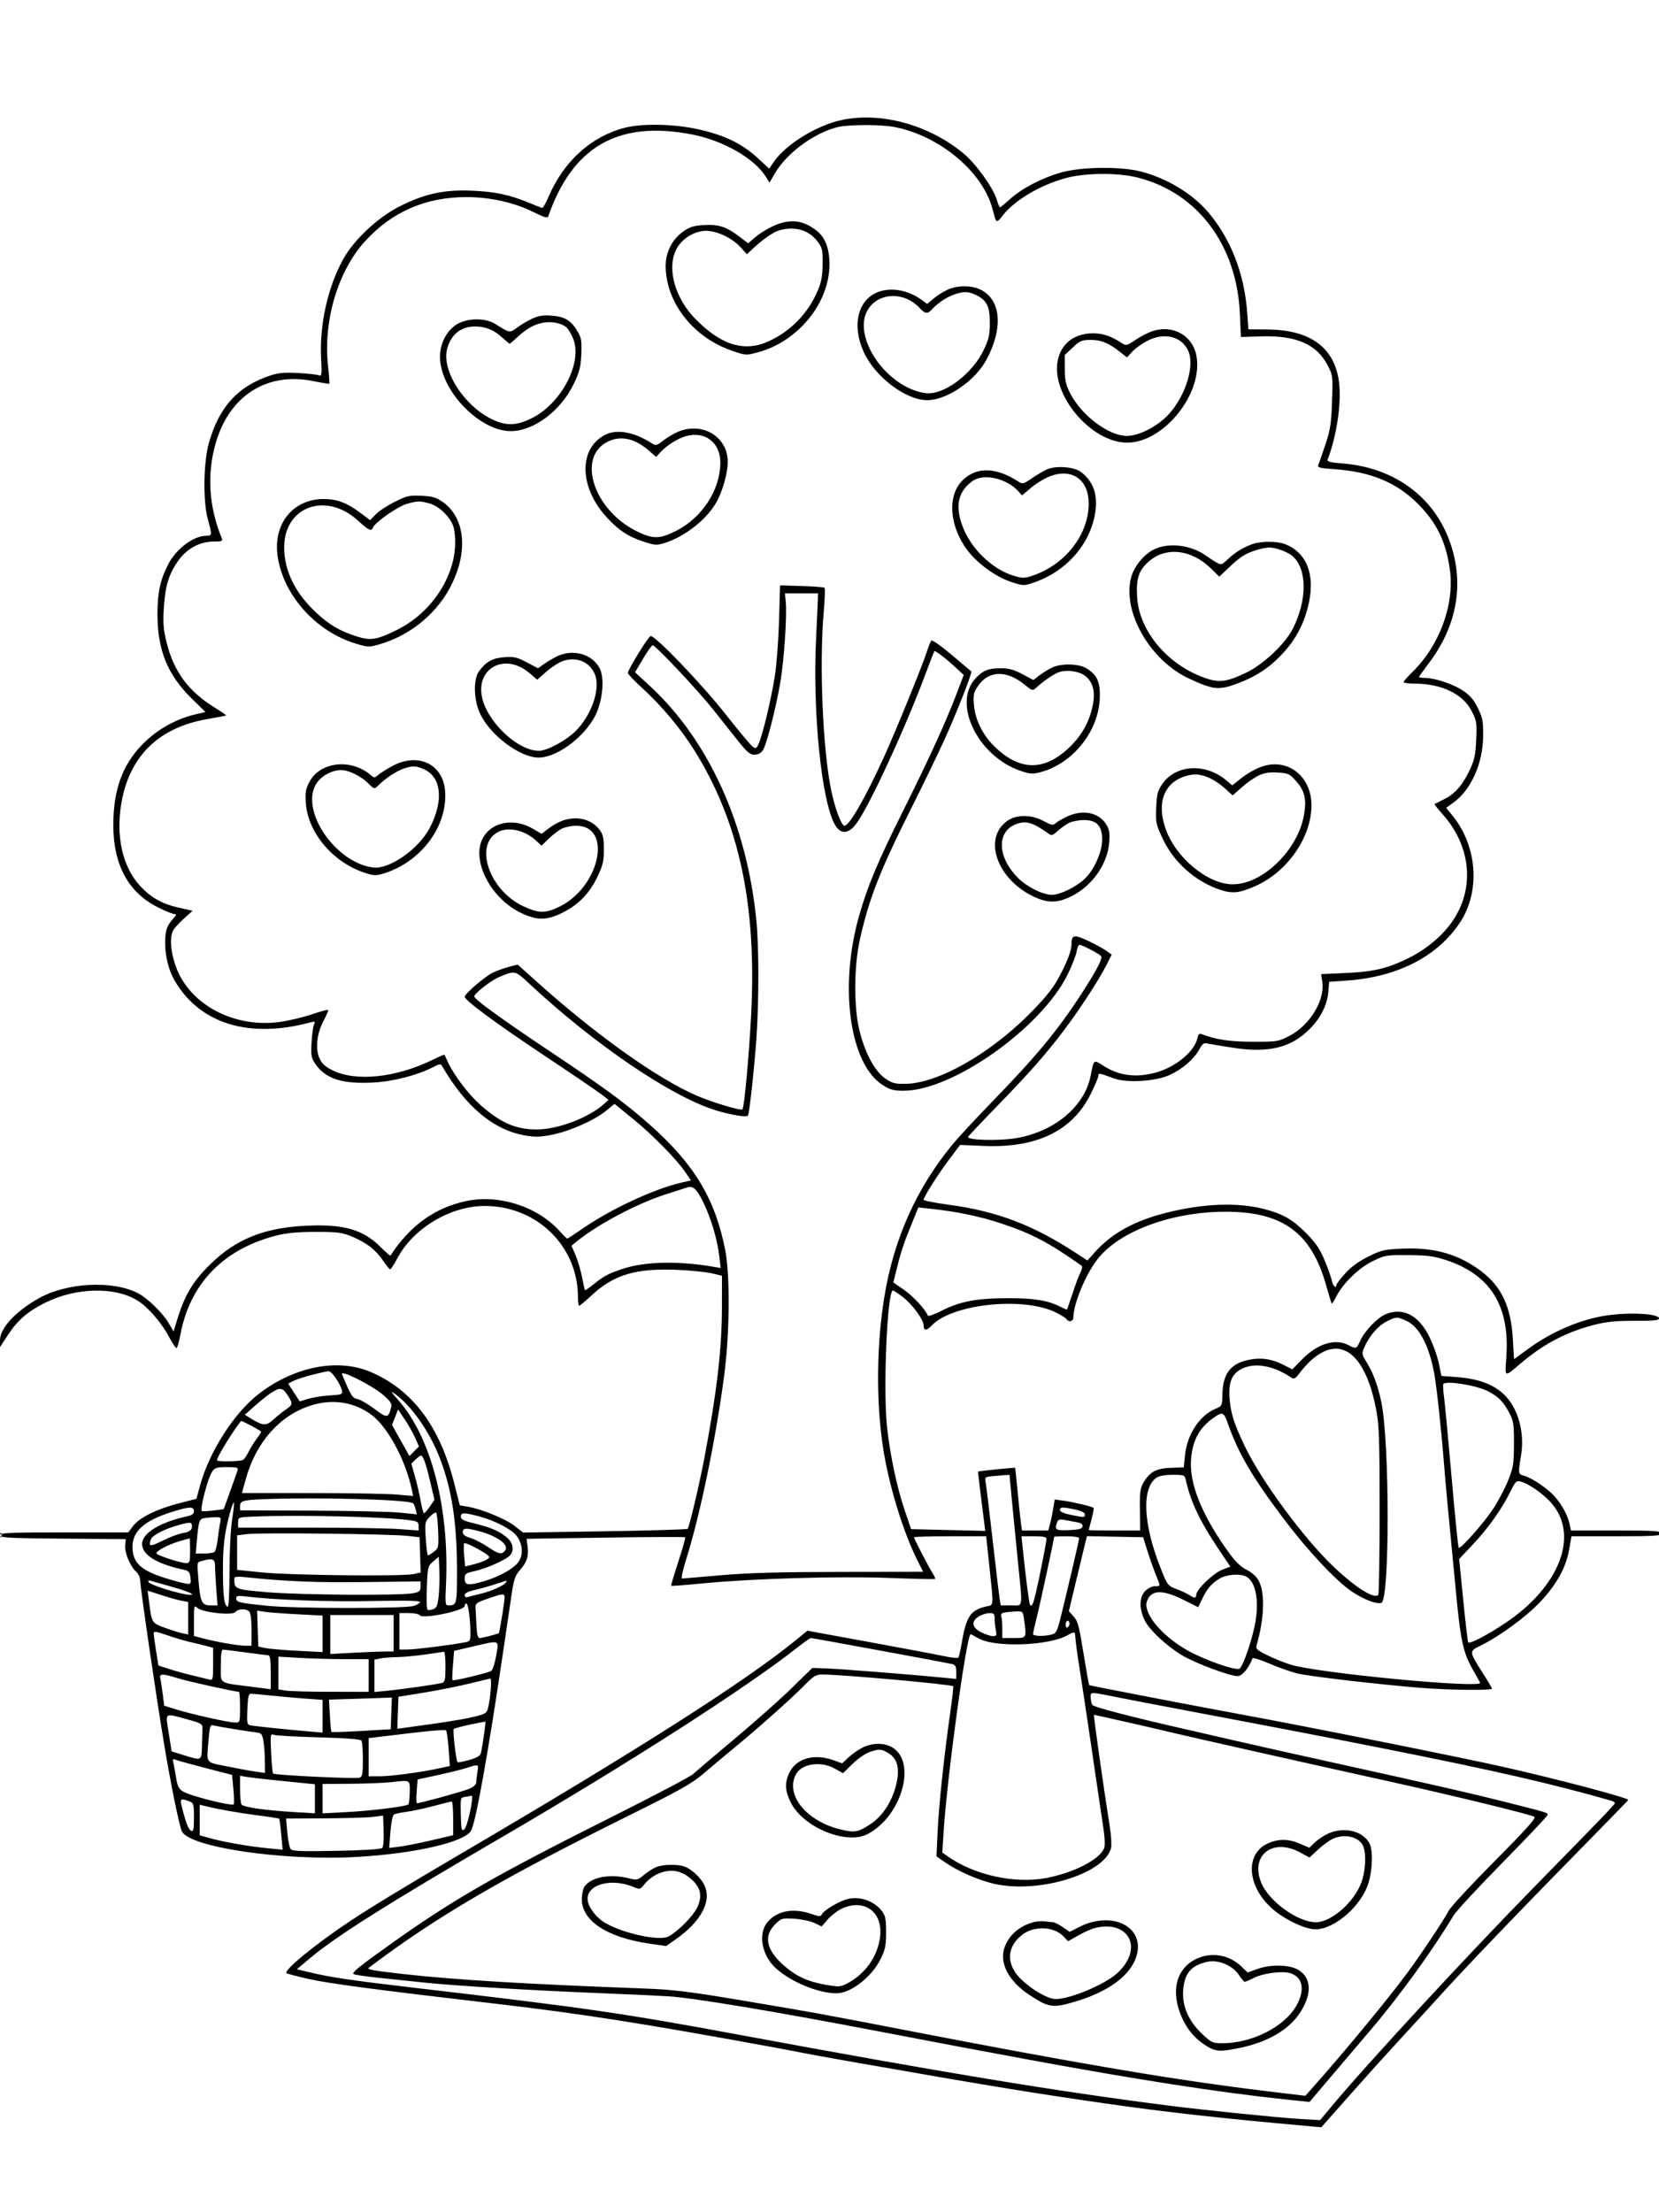 <svg xmlns="http://www.w3.org/2000/svg" width="864" height="1152" viewBox="0 0 864 1152" version="1.1">
	<path d="M 438.072 62.553 C 425.189 65.347, 409.203 75.242, 403.039 84.238 L 400.595 87.806 394.359 82.092 C 386.400 74.799, 377.413 70.443, 364.089 67.420 C 351.386 64.539, 334.757 64.150, 325.460 66.518 C 307.931 70.982, 293.595 83.947, 285.670 102.500 C 284.261 105.800, 282.746 108.403, 282.304 108.285 C 281.862 108.167, 278.772 106.946, 275.439 105.572 C 265.340 101.409, 258.053 99.857, 246 99.304 C 231.310 98.629, 220.837 100.929, 207.648 107.726 C 196.427 113.509, 184.241 124.994, 178.712 135 C 170.670 149.550, 166.319 169.191, 167.239 186.783 C 167.673 195.085, 167.550 196.036, 166.114 195.443 C 165.226 195.077, 160.403 194.544, 155.395 194.260 C 148.322 193.858, 145.087 194.137, 140.895 195.508 C 123.995 201.039, 114.180 211.754, 108.843 230.500 C 105.915 240.781, 105.642 261.032, 108.301 270.644 C 110.505 278.616, 110.467 279, 107.468 279 C 100.759 279, 91.721 285.798, 87.525 294 C 83.441 301.983, 82 308.709, 82 319.787 C 82 338.432, 87.223 351.353, 99.729 363.650 L 107.001 370.800 101.750 372.009 C 91.898 374.278, 82.033 379.775, 74.742 387.058 C 63.869 397.920, 59.053 410.930, 59.017 429.540 C 58.978 450.257, 66.811 464.765, 82.190 472.459 C 86.083 474.406, 89.962 476, 90.809 476 C 92.044 476, 91.944 476.445, 90.299 478.250 C 86.853 482.034, 86 484.608, 86.011 491.184 C 86.023 498.142, 87.911 505.488, 91.057 510.821 C 104.293 533.255, 129.907 541.032, 161.919 532.336 C 164.020 531.765, 164.228 531.929, 163.503 533.589 C 163.044 534.640, 162.480 538.875, 162.250 543 C 161.881 549.626, 162.107 550.905, 164.190 553.976 C 169.490 561.790, 178.201 564.590, 194.500 563.720 C 204.762 563.172, 217.128 559.991, 225.466 555.754 C 229.240 553.836, 229.483 553.825, 230.466 555.518 C 242.581 576.372, 257.135 588.490, 273.418 591.279 C 278.978 592.231, 281.466 592.153, 287.895 590.823 C 297.207 588.898, 309.674 583.327, 315.673 578.412 L 320.037 574.836 329.567 582.581 C 339.730 590.839, 352.202 603.527, 356.973 610.461 L 359.879 614.684 354.948 615.823 C 340.680 619.116, 318.525 629.395, 303.670 639.614 C 299.364 642.576, 295.650 645, 295.418 645 C 295.185 645, 293.413 643.250, 291.481 641.110 C 279.918 628.312, 260.005 621.863, 243 625.408 C 226.560 628.836, 213.577 638.152, 203.331 653.873 C 203.197 654.078, 200.986 652.144, 198.418 649.576 C 189.128 640.286, 179.275 637.408, 159.729 638.273 C 137.713 639.248, 122.881 645.206, 109.374 658.500 C 100.559 667.177, 96.279 674.269, 92.526 686.420 L 90.389 693.340 87.779 688.886 C 84.742 683.703, 76.805 675.985, 71.907 673.451 C 58.676 666.606, 34.792 667.847, 20.091 676.144 C 8.031 682.950, 0 691.641, -0 697.885 L -0 701.483 4.062 695.266 C 9.143 687.490, 14.500 682.859, 23.652 678.331 C 39.785 670.349, 60.039 669.950, 71.811 677.381 C 77.143 680.747, 84.010 688.665, 87.858 695.885 C 89.651 699.248, 91.463 702, 91.886 702 C 92.308 702, 93.213 698.963, 93.896 695.250 C 98.816 668.509, 116.311 650.403, 144 643.397 C 149.469 642.014, 155.020 641.502, 164.500 641.506 C 176.181 641.511, 178.115 641.770, 183.563 644.064 C 191.053 647.217, 195.741 650.884, 199.562 656.578 C 201.178 658.986, 202.811 660.966, 203.191 660.978 C 203.572 660.990, 205.310 658.323, 207.054 655.051 C 215.328 639.527, 234.681 628, 252.471 628 C 279.521 628, 300.903 648.825, 300.985 675.250 C 300.993 677.862, 301.277 680, 301.616 680 C 301.955 680, 304.975 677.461, 308.327 674.358 C 319.835 663.704, 331.353 660.332, 353 661.283 C 359.875 661.584, 367.863 662.396, 370.750 663.087 L 376 664.343 375.980 680.422 C 375.953 702.492, 373.432 724.278, 366.887 759 C 364.358 772.415, 358.960 795.310, 358.134 796.124 C 357.785 796.467, 338.356 797.045, 314.957 797.408 L 272.415 798.067 267.862 794.520 C 263.188 790.879, 250.625 785.751, 243.479 784.567 L 239.457 783.901 236.632 772.701 C 229.062 742.696, 214.907 723.792, 193 714.436 C 176.184 707.253, 153.881 711.466, 135.476 725.302 C 122.287 735.215, 109.138 755.518, 104.178 773.625 L 102.296 780.495 93.398 782.785 C 81.767 785.777, 72.690 790.228, 69.386 794.560 L 66.763 798 33.381 798 C 4.512 798, 0 798.201, 0 799.486 C 0 800.766, 4.558 801.009, 32.750 801.236 L 65.500 801.500 65.180 804.698 C 64.804 808.455, 67.801 815.693, 70.855 818.405 C 72.035 819.453, 73 821.478, 73.001 822.905 C 73.001 826.555, 81.295 883.250, 85.594 909 C 88.913 928.875, 93.094 949.476, 94.611 953.429 C 97.867 961.913, 147.741 969.252, 186.500 966.950 C 216.705 965.156, 242.317 959.166, 245.406 953.173 C 247.899 948.336, 254.276 912.667, 261.975 860.500 C 263.680 848.950, 265.695 835.327, 266.454 830.226 C 267.624 822.366, 268.302 820.421, 270.903 817.458 C 274.490 813.372, 275.440 810.314, 274.740 805.099 L 274.233 801.318 315.325 800.701 C 337.925 800.361, 356.611 800.278, 356.850 800.516 C 357.088 800.755, 355.475 806.473, 353.266 813.225 C 351.056 819.976, 349.367 825.637, 349.511 825.804 C 349.656 825.971, 357.137 825.397, 366.137 824.528 C 392.299 822.003, 436.516 820.715, 463 821.707 C 475.925 822.191, 486.706 822.437, 486.957 822.253 C 487.208 822.069, 486.633 820.700, 485.677 819.210 C 483.633 816.020, 476 801.280, 476 800.522 C 476 800.235, 484.461 800, 494.801 800 L 513.602 800 515.320 816.250 C 517.513 837.003, 517.613 835.710, 513.750 836.536 C 505.602 838.278, 503.230 841.706, 500.970 855 C 500.269 859.125, 499.427 862.811, 499.098 863.192 C 498.769 863.572, 495.350 863.213, 491.500 862.394 C 487.650 861.575, 470.100 858.267, 452.500 855.043 L 420.500 849.182 414 854.471 C 387.661 875.902, 332.140 911.284, 240.500 965.040 C 212.368 981.542, 193.362 993.087, 182.608 1000.207 C 164.825 1011.981, 147.660 1025.993, 149.171 1027.504 C 149.464 1027.798, 154.609 1029.150, 160.602 1030.509 C 171.179 1032.907, 195.870 1036.175, 259 1043.531 C 302.800 1048.635, 335.225 1053.726, 402.500 1066.060 C 408.550 1067.169, 415.525 1068.500, 418 1069.017 C 420.475 1069.534, 432.625 1071.734, 445 1073.907 C 514.823 1086.165, 538.437 1090.039, 576.500 1095.478 C 608.921 1100.111, 634.531 1102.951, 683.810 1107.380 L 688.120 1107.768 700.194 1094.134 C 706.834 1086.635, 713.901 1078.700, 715.896 1076.500 C 724.695 1066.801, 741.474 1048.455, 741.963 1048 C 742.258 1047.725, 744.721 1045.025, 747.436 1042 C 762.128 1025.629, 790.306 996.247, 832.750 953.040 C 841.138 944.501, 848 937.419, 848 937.301 C 848 936.191, 809.824 926.112, 782.500 920.009 C 757.767 914.484, 682.160 899.362, 645.500 892.607 C 620.554 888.011, 567.571 877.803, 567.240 877.529 C 567.098 877.411, 565.873 870.564, 564.519 862.314 C 561.727 845.299, 561.463 844.345, 558.684 841.258 L 556.667 839.016 560.421 823.258 C 562.486 814.591, 564.606 805.801, 565.133 803.724 L 566.091 799.947 580.717 800.224 L 595.343 800.500 597.532 807.500 C 598.736 811.350, 600.684 816.879, 601.860 819.787 C 604.501 826.312, 604.521 826, 601.455 826 C 600.055 826, 597.805 827.105, 596.455 828.455 C 593.319 831.590, 593.172 837.658, 596.086 843.679 C 598.510 848.685, 607.375 857.025, 615.452 861.897 C 622.607 866.214, 641.450 873.203, 644.857 872.804 C 647.146 872.536, 650.679 868.150, 652.290 863.578 C 652.469 863.070, 656.422 864.290, 661.074 866.289 C 665.727 868.287, 672.226 870.591, 675.517 871.410 C 681.753 872.961, 718.130 877.202, 740.395 878.974 C 754.812 880.121, 777 880.349, 777 879.350 C 777 878.992, 774.812 875.280, 772.137 871.100 C 765.096 860.095, 765.071 859.846, 770.746 857.113 C 780.573 852.382, 794.788 842.005, 802.125 834.205 C 810.778 825.007, 815.636 816.173, 817.262 806.678 L 818.406 800 841.703 800 C 861.745 800, 865 799.790, 865 798.500 C 865 797.209, 861.731 797, 841.579 797 L 818.159 797 817.457 793.750 C 816.466 789.155, 813.525 783.668, 809.744 779.358 C 806.090 775.192, 797.594 769.438, 793.628 768.443 C 790.630 767.690, 790.587 767.386, 792.153 757.903 C 793.632 748.946, 792.067 739.445, 787.914 732.174 C 782.649 722.954, 773.438 718.214, 758.620 717.098 L 750.669 716.500 749.354 710 C 748.631 706.425, 746.412 700.200, 744.424 696.167 C 738.848 684.857, 730.638 680.618, 721.612 684.389 C 717.340 686.174, 710.728 693.059, 708.463 698.082 C 706.469 702.505, 706.314 702.566, 702.364 700.506 C 695.271 696.807, 686.128 699.655, 677.864 708.140 L 673.065 713.067 668.282 710.677 C 662.169 707.623, 657.062 706.850, 650.814 708.035 C 641.094 709.879, 636.901 715.116, 636.652 725.726 C 636.502 732.094, 636.459 732.188, 633 733.638 C 624.739 737.102, 618.247 746.969, 617.152 757.723 L 616.500 764.124 609.753 764.365 C 602.143 764.636, 598.844 766.428, 595.500 772.105 C 593.802 774.988, 593.523 777.121, 593.653 786.250 L 593.807 797 580.403 797 C 573.031 797, 567.005 796.888, 567.012 796.750 C 567.018 796.612, 567.677 794.046, 568.475 791.047 C 569.273 788.047, 569.764 785.431, 569.567 785.233 C 568.897 784.564, 559.082 782.199, 554.166 781.523 L 549.279 780.851 548.599 785.175 C 548.225 787.554, 547.470 791.188, 546.921 793.250 L 545.923 797 539.075 797 L 532.227 797 531.647 792.750 C 531.329 790.413, 530.563 783.100, 529.946 776.500 C 529.328 769.900, 528.750 764.431, 528.662 764.346 C 528.443 764.138, 509.605 766.051, 509.404 766.302 C 509.317 766.411, 509.844 771.225, 510.574 777 C 511.305 782.775, 512.171 789.684, 512.499 792.353 L 513.096 797.205 493.798 796.748 L 474.500 796.290 471.165 786.461 C 467.100 774.482, 463.625 758.116, 461.976 743.181 C 459.835 723.794, 462.061 672, 465.035 672 C 465.408 672, 467.744 673.551, 470.227 675.447 C 475.070 679.145, 481 687.217, 481 690.112 C 481 693.007, 482.555 693.104, 485.105 690.369 C 495.758 678.941, 533.266 675.020, 550.139 683.570 C 552.735 684.886, 555.142 686.421, 555.488 686.981 C 556.532 688.669, 559 688.127, 559 686.210 C 559 678.903, 565.565 663.185, 571.913 655.293 C 583.510 640.877, 610.531 631, 638.375 631 C 667.923 631, 682.851 641.873, 690.549 669 C 692.031 674.225, 693.383 678.656, 693.553 678.847 C 693.722 679.038, 694.771 677.410, 695.883 675.229 C 699.446 668.244, 707.614 660.293, 714.845 656.767 C 721.266 653.636, 721.922 653.525, 733.500 653.603 C 743.471 653.670, 746.785 654.107, 753.098 656.187 C 776.313 663.837, 786.422 680.165, 784.477 706.872 C 783.701 717.534, 783.280 717.361, 792 709.965 C 803.941 699.838, 815.638 693.685, 830.001 689.974 C 836.654 688.255, 841.269 687.787, 851.250 687.819 C 861.035 687.850, 864 687.559, 864 686.566 C 864 684.079, 849.076 683.233, 836.716 685.020 C 823.308 686.959, 808.101 693.432, 795.849 702.416 L 788.500 707.805 787.874 697.152 C 786.896 680.497, 782.060 670.101, 771.566 662.093 C 759.988 653.259, 747.211 649.528, 730.846 650.203 C 720.923 650.612, 719.532 650.927, 712.630 654.339 C 707.575 656.837, 703.675 659.680, 700.578 663.124 C 698.060 665.925, 696 668.618, 696 669.108 C 696 671.327, 694.188 669.690, 693.646 666.982 C 693.314 665.322, 691.608 660.517, 689.855 656.306 C 687.352 650.294, 685.251 647.221, 680.083 642.012 C 673.126 634.999, 668.073 632.110, 658.361 629.594 C 644.502 626.002, 626.605 626.689, 607.356 631.551 C 590.851 635.720, 579.165 642.139, 570.401 651.852 L 566.302 656.395 560.901 652.852 C 538.131 637.913, 519.511 630.805, 494.146 627.368 C 486.916 626.389, 481 625.222, 481 624.776 C 481 623.354, 488.630 611.342, 494.422 603.647 L 500.018 596.212 512.259 596.736 C 539.879 597.918, 558.383 588.974, 567.978 569.804 C 570.190 565.384, 572 561.093, 572 560.268 C 572 558.658, 572.419 558.725, 580 561.536 C 586.818 564.065, 601.781 563.162, 609.178 559.776 C 615.790 556.749, 621.894 551.478, 624.565 546.487 C 626.190 543.452, 626.901 542.962, 629 543.432 C 630.375 543.739, 636.442 544.742, 642.483 545.661 C 660.821 548.450, 672.530 545.538, 682.137 535.800 C 687.854 530.004, 691.233 523.232, 691.796 516.444 L 692.224 511.279 701.459 510.630 C 727.839 508.776, 748.681 498.073, 760.358 480.384 C 770.988 464.282, 769.453 440.952, 756.721 425.078 L 753.175 420.656 757.076 417.830 C 766.137 411.267, 772.272 397.531, 772.411 383.500 C 772.490 375.527, 772.175 373.838, 769.648 368.693 C 767.466 364.249, 765.588 362.087, 761.648 359.483 C 756.505 356.084, 747.058 353, 741.790 353 C 740.255 353, 739 352.799, 739 352.553 C 739 352.307, 741.322 349.045, 744.160 345.303 C 759.435 325.163, 763.002 302.108, 754.264 280 C 745.399 257.573, 725.049 243.329, 699.001 241.321 C 693.192 240.873, 691.036 240.348, 691.375 239.466 C 696.501 226.106, 698.980 207.690, 697.081 197.066 C 694.072 180.229, 681.618 171.703, 659.824 171.562 L 650.149 171.500 649.551 163 C 648.095 142.314, 640.751 123.666, 628.605 109.820 C 620.510 100.591, 607.682 92.909, 594.500 89.397 C 583.944 86.585, 563.193 86.803, 552.545 89.839 C 542.554 92.687, 532.281 98.043, 526.032 103.661 C 523.378 106.048, 521.006 108, 520.761 108 C 520.517 108, 519.783 106.219, 519.131 104.043 C 517.264 97.811, 508.344 85.359, 501.913 80.007 C 483.793 64.927, 458.726 58.074, 438.072 62.553 M 436.552 66.126 C 424.239 69.011, 409.785 79.600, 403.546 90.305 L 400.745 95.110 399.022 92.305 C 392.993 82.495, 376.775 73.165, 360.215 69.979 C 321.995 62.626, 298.200 76.253, 285.488 112.774 C 285.169 113.689, 283.139 113.090, 278.272 110.645 C 268.022 105.494, 255.541 102.661, 243 102.638 C 221.801 102.599, 204.223 110.219, 190.194 125.530 C 176.029 140.988, 168.251 167.089, 170.833 190.500 C 171.379 195.450, 171.691 199.637, 171.526 199.803 C 171.361 199.970, 167.538 199.359, 163.030 198.446 C 139.273 193.632, 119.877 205.760, 112.564 230 C 107.644 246.308, 108.656 263.669, 115.492 280.250 C 116.122 281.777, 115.588 282, 111.303 282 C 103.973 282, 97.053 285.825, 92.547 292.368 C 87.787 299.279, 85.985 305.404, 85.298 317.009 C 84.841 324.745, 85.133 328.091, 86.869 334.952 C 90.634 349.844, 98.270 360.114, 111.765 368.438 C 115.211 370.564, 117.911 372.418, 117.765 372.560 C 117.619 372.701, 113.291 373.541, 108.146 374.426 C 82.650 378.814, 67.386 393.712, 63.205 418.290 C 60.247 435.680, 63.826 451.432, 72.997 461.381 C 78.558 467.414, 84.412 470.697, 93.111 472.661 L 100.302 474.285 95.730 478.393 C 93.215 480.652, 90.673 483.483, 90.079 484.684 C 87.630 489.641, 89.757 501.496, 94.567 509.705 C 103.966 525.742, 124.396 534.869, 145.059 532.261 C 149.890 531.651, 157.704 529.821, 162.422 528.195 C 167.140 526.569, 171 525.593, 171 526.027 C 171 526.461, 169.797 529.134, 168.327 531.967 C 164.895 538.583, 164.153 546.412, 166.491 551.339 C 167.743 553.978, 169.595 555.626, 173.353 557.445 C 185.634 563.390, 206.400 561.156, 225.395 551.847 C 228.638 550.258, 231.371 549.080, 231.470 549.229 C 231.568 549.378, 232.436 551.214, 233.399 553.310 C 236.391 559.817, 243.859 569.712, 249.807 575.050 C 260.510 584.653, 268.555 588.190, 279.618 588.159 C 290.690 588.127, 306.873 581.945, 314.712 574.752 L 316.924 572.723 312.712 569.522 C 310.395 567.762, 296.800 558.532, 282.500 549.012 C 257.818 532.581, 242 520.873, 242 519.036 C 242 517.544, 252.712 508.365, 256.615 506.512 C 258.704 505.521, 262.480 504.165, 265.006 503.498 L 269.598 502.287 279.549 511.223 C 310.451 538.972, 342.278 561.640, 362.866 570.561 C 370.828 574.011, 385.822 578.511, 386.638 577.696 C 387.602 576.732, 390.012 550.777, 391.172 528.863 C 394.227 471.187, 384.899 427.815, 361.386 390.364 C 354.481 379.364, 344.219 367.138, 334.517 358.351 C 330.383 354.607, 327 351.038, 327 350.420 C 327 348.726, 337.499 331.667, 338.811 331.230 C 340.886 330.538, 365.543 356.230, 377.938 372 C 384.639 380.525, 390.971 388.102, 392.010 388.839 C 393.715 390.046, 394.035 389.851, 395.291 386.839 C 397.432 381.701, 401.702 363.671, 403.542 352 C 404.453 346.225, 405.434 333.250, 405.723 323.167 L 406.248 304.834 417.543 305.167 C 423.756 305.350, 429.108 305.770, 429.437 306.101 C 429.766 306.431, 429.581 311.831, 429.026 318.101 C 426.602 345.489, 428.453 390.227, 432.896 411.618 C 434.871 421.129, 438.215 430, 439.825 430 C 442.292 430, 450.472 415.795, 460.103 394.786 C 466.316 381.233, 480.759 345.731, 483.001 338.500 C 483.683 336.300, 484.610 334.100, 485.060 333.611 C 485.516 333.115, 490.216 336.409, 495.689 341.061 C 501.085 345.647, 505.659 349.506, 505.853 349.636 C 506.547 350.101, 497.582 372.757, 491.266 386.500 C 487.727 394.200, 480.344 409.425, 474.859 420.334 C 458.326 453.216, 452.538 467.984, 447.786 489.409 C 444.794 502.904, 444.625 523.682, 447.409 535.817 C 450.114 547.600, 455.380 557.656, 460.844 561.469 C 464.691 564.153, 465.950 564.486, 471.844 564.378 C 488.389 564.074, 514.796 549.222, 535.583 528.532 C 543.244 520.907, 547.876 515.341, 550.583 510.508 C 555.300 502.088, 557.993 495.382, 558.014 492 C 558.048 486.769, 559.250 486.461, 566.461 489.835 C 570.127 491.551, 574.443 493.891, 576.051 495.036 L 578.974 497.118 576.347 502.309 C 572.280 510.344, 562.436 525.478, 554.106 536.500 C 544.472 549.247, 536.163 558.658, 518.587 576.729 C 510.839 584.695, 504.364 591.572, 504.198 592.012 C 503.533 593.775, 520.427 594.206, 529.409 592.656 C 549.317 589.219, 564.870 576.133, 568.002 560.183 C 569.716 551.458, 569.427 551.681, 574.683 555.014 C 582.869 560.205, 591.417 561.329, 601.764 558.575 C 611.975 555.857, 622.040 547.647, 623.541 540.812 C 624.030 538.585, 624.597 538.018, 625.845 538.504 C 633.248 541.392, 640.537 542.479, 652.559 542.489 C 665.224 542.500, 665.796 542.407, 671.559 539.402 C 682.325 533.790, 690.172 520.732, 688.619 511.017 L 688.022 507.286 700.761 506.694 C 715.577 506.005, 722.436 504.381, 733.567 498.925 C 743.205 494.201, 751.957 486.681, 757.126 478.683 C 768.173 461.592, 765.828 440.151, 751.122 423.792 C 748.715 421.114, 746.915 418.827, 747.122 418.711 C 747.330 418.595, 749.658 417.414, 752.295 416.087 C 757.885 413.274, 761.961 408.493, 765.724 400.336 C 767.898 395.624, 768.490 392.671, 768.799 385 C 769.158 376.087, 769.003 375.161, 766.296 370.015 C 761.707 361.291, 750.569 356, 736.790 356 C 733.605 356, 731 355.644, 731 355.208 C 731 354.773, 733.057 352.410, 735.570 349.958 C 749.733 336.141, 757.592 314.680, 755.086 296.662 C 753.034 281.913, 748.151 271.969, 738.065 262 C 727.099 251.161, 713.734 245.654, 695.241 244.354 C 687.208 243.790, 685.997 243.474, 686.582 242.099 C 686.955 241.220, 688.611 236.450, 690.261 231.500 C 692.834 223.784, 693.327 220.574, 693.722 209 C 694.176 195.658, 694.148 195.435, 691.304 190 C 685.696 179.282, 674.910 174.607, 657.069 175.163 L 646.248 175.500 645.728 163.500 C 644.174 127.639, 623.748 100.379, 592.500 92.463 C 582.074 89.822, 564.752 89.986, 554.701 92.821 C 541.340 96.590, 528.572 104.185, 522.322 112.083 C 518.803 116.530, 518.889 116.579, 516.945 109.006 C 511.921 89.433, 489.119 70.451, 465.355 66.058 C 458.514 64.793, 442.074 64.832, 436.552 66.126 M 407.500 115.938 C 403.317 116.961, 397.132 120.314, 393.055 123.770 L 389.610 126.689 385.175 123.303 C 378.340 118.087, 374.445 116.794, 366.793 117.202 C 361.310 117.495, 359.313 118.104, 355.848 120.539 C 349.923 124.704, 346.500 131.635, 346.673 139.124 C 347.108 158.051, 361.306 175.878, 381.391 182.714 C 388.396 185.098, 388.591 185.109, 394.738 183.459 C 415.682 177.837, 432.040 157.690, 431.978 137.593 C 431.952 129.046, 429.677 123.352, 424.859 119.772 C 419.050 115.456, 414.018 114.345, 407.500 115.938 M 405.685 120.017 C 402.597 120.944, 397.296 124.627, 392.250 129.350 L 389.001 132.392 385.611 128.691 C 380.820 123.461, 372.061 119.620, 366.382 120.260 C 360.081 120.971, 354.263 125.150, 351.789 130.745 C 347.430 140.598, 351.776 155.469, 362.097 166.026 C 375.539 179.774, 387.719 183.504, 400.304 177.726 C 411.945 172.381, 420.926 163.100, 425.924 151.248 C 427.778 146.852, 428.366 143.600, 428.424 137.424 C 428.494 130.006, 428.265 129.039, 425.618 125.568 C 421.125 119.674, 413.707 117.609, 405.685 120.017 M 493.500 150.867 C 491.300 151.870, 488.009 153.949, 486.187 155.487 L 482.875 158.283 480.187 156.297 C 473.111 151.065, 464.273 149.430, 457.315 152.067 C 446.708 156.086, 443.511 169.435, 449.831 183.316 C 455.726 196.263, 471.717 208.385, 482.902 208.385 C 493.174 208.385, 507.901 198.292, 513.813 187.200 C 522.508 170.886, 521.350 156.280, 510.939 150.969 C 506.088 148.494, 498.799 148.452, 493.500 150.867 M 496.885 153.380 C 492.820 154.832, 488.434 157.751, 485.595 160.892 C 483.103 163.649, 481.856 163.551, 478.924 160.368 C 470.983 151.747, 457.517 152.183, 451.995 161.241 C 443.422 175.301, 461.866 202.026, 482.005 204.728 C 491.348 205.981, 506.327 194.865, 512.307 182.241 C 515.015 176.524, 515.500 174.360, 515.500 168 C 515.500 159.495, 513.895 156.318, 508.216 153.582 C 504.299 151.695, 501.728 151.649, 496.885 153.380 M 277.028 166.009 C 274.569 167.159, 271.041 169.257, 269.188 170.670 C 265.526 173.463, 265.398 173.441, 258 168.729 C 252.572 165.272, 242.694 165.554, 237.257 169.322 C 231.770 173.124, 228.613 180.324, 229.221 187.649 C 230.646 204.840, 250.280 224.500, 266.021 224.500 C 277.974 224.500, 291.993 214.009, 298.760 200 C 301.802 193.701, 302.440 191.219, 302.739 184.500 C 303.047 177.569, 302.787 175.978, 300.797 172.594 C 297.438 166.882, 294.222 164.909, 287.403 164.378 C 282.813 164.020, 280.506 164.383, 277.028 166.009 M 283 168.019 C 278.349 168.848, 274.327 171.072, 269.624 175.418 C 267.493 177.388, 265.608 179, 265.436 179 C 265.264 179, 263.654 177.658, 261.858 176.017 C 257.210 171.773, 252.928 170, 247.321 170 C 240.124 170, 234.992 174.089, 232.917 181.479 C 229.736 192.804, 241.600 211.408, 256.496 218.455 C 263.645 221.837, 268.684 221.730, 276.431 218.033 C 292.044 210.582, 303.437 189.288, 298.595 176.609 C 297.678 174.209, 296.077 171.475, 295.037 170.534 C 292.585 168.314, 287.411 167.233, 283 168.019 M 600.341 172.390 C 598.054 173.130, 594.023 175.192, 591.384 176.973 C 586.747 180.103, 586.500 180.156, 584.043 178.551 C 578.514 174.941, 574.313 173.555, 569 173.586 C 559.578 173.641, 552.868 178.764, 550.941 187.372 C 546.949 205.213, 568.101 230.496, 587.021 230.499 C 606.269 230.502, 626.829 204.633, 623.070 185.142 C 621.056 174.702, 610.868 168.986, 600.341 172.390 M 597.399 177.544 C 594.705 178.944, 591.246 181.444, 589.714 183.100 L 586.929 186.111 583.214 183.193 C 577.332 178.570, 573.477 177, 568.011 177 C 563.470 177, 562.469 177.423, 558.711 180.931 L 554.500 184.861 554.541 192.181 C 554.575 198.211, 555.080 200.459, 557.407 204.946 C 563.360 216.421, 577.461 227, 586.803 227 C 593.156 227, 602.625 222.177, 608.404 215.999 C 617.663 206.101, 622.550 189.831, 618.573 182.142 C 614.854 174.948, 606.070 173.041, 597.399 177.544 M 353.500 224.687 C 351.300 225.558, 347.752 227.630, 345.615 229.291 C 342.125 232.004, 341.514 232.172, 339.615 230.940 C 330.386 224.952, 321.235 223.276, 315.099 226.449 C 301.058 233.709, 301.650 254.196, 316.352 269.799 C 322.655 276.489, 326.951 279.288, 335.153 282.052 C 340.631 283.897, 341.994 284.019, 345.482 282.976 C 356.469 279.691, 368.258 270.454, 373.309 261.174 C 376.446 255.410, 379 246.133, 379 240.502 C 379 227.593, 366.204 219.657, 353.500 224.687 M 357.139 227.150 C 352.965 228.348, 347.264 231.935, 344.101 235.353 L 341.702 237.946 338.338 234.992 C 330.713 228.297, 323.488 226.617, 316.620 229.942 C 300.210 237.886, 309.053 265.503, 331.568 276.631 C 340.050 280.823, 343.549 280.782, 352.215 276.391 C 365.674 269.571, 375.044 255.140, 375.153 241.062 C 375.235 230.487, 367.182 224.267, 357.139 227.150 M 545.251 244.436 C 543.464 245.242, 539.910 247.342, 537.354 249.100 C 533.192 251.964, 532.487 252.155, 530.603 250.933 C 518.841 243.299, 509.001 242.919, 501.627 249.814 C 493.227 257.667, 494.204 273.779, 503.857 286.581 C 509.030 293.441, 518.537 300.350, 526.408 302.970 C 532.778 305.089, 533.164 305.106, 538.042 303.486 C 554.945 297.872, 567.486 283.898, 570.281 267.565 C 571.955 257.783, 569.508 250.653, 562.763 245.657 C 559.231 243.040, 549.798 242.382, 545.251 244.436 M 547.371 247.800 C 544.551 248.796, 539.999 251.489, 537.258 253.784 L 532.272 257.958 530.387 255.876 C 524.138 248.970, 512.066 246.320, 506.337 250.598 C 499.023 256.058, 497.397 263.080, 501.049 273.426 C 505.343 285.589, 516.900 296.752, 528.584 300.023 C 532.784 301.199, 533.915 301.145, 538.415 299.547 C 555.205 293.584, 567.007 278.122, 566.996 262.101 C 566.988 249.979, 558.572 243.845, 547.371 247.800 M 205.482 261.374 C 201.622 263.317, 197.178 266.249, 195.605 267.890 L 192.747 270.874 187.623 267.034 C 180.689 261.836, 175.591 259.899, 168.767 259.866 C 152.281 259.787, 141.754 273.259, 144.729 290.627 C 148.156 310.635, 164.786 328.919, 185.206 335.129 C 191.650 337.088, 192.137 337.103, 197.706 335.494 C 212.949 331.091, 226.335 320.499, 233.881 306.867 C 243.996 288.594, 242.699 270.038, 230.710 261.507 C 227.188 259, 225.366 258.459, 219.502 258.178 C 213.132 257.872, 211.866 258.160, 205.482 261.374 M 211.936 262.366 C 207.395 263.590, 195.328 271.981, 194.317 274.617 C 193.449 276.877, 192.063 276.259, 186.402 271.084 C 169.756 255.871, 148 263.756, 148 285.001 C 148 297.297, 153.758 308.961, 164.921 319.277 C 171.659 325.504, 177.272 328.747, 186.108 331.517 C 193.141 333.723, 196.488 333.141, 206.973 327.894 C 227.477 317.631, 240.280 294.651, 236.375 275.123 C 235.370 270.101, 228.818 263.443, 223.582 262.125 C 218.241 260.780, 217.781 260.790, 211.936 262.366 M 651.845 283.485 C 647.112 285.226, 643.297 287.621, 639.211 291.414 C 635.560 294.804, 636.442 294.994, 627.289 288.843 C 619.745 283.774, 608.841 282.527, 601.444 285.886 C 595.813 288.444, 590.428 295.049, 588.949 301.212 C 584.679 319.011, 599.040 343.872, 619 353.239 C 631.390 359.053, 634.572 359.467, 643.191 356.389 C 653.512 352.702, 660.847 347.988, 667.763 340.594 C 674.897 332.968, 679.276 324.640, 681.567 314.344 C 684.909 299.321, 680.600 288.074, 669.768 283.548 C 665.293 281.678, 656.839 281.648, 651.845 283.485 M 654.500 286.392 C 648.538 288.268, 646.090 289.802, 640.271 295.305 L 634.989 300.301 630.830 296.183 C 620.502 285.957, 606.997 284.491, 597.999 292.620 C 592.988 297.147, 591.649 301.367, 592.200 310.895 C 593.224 328.586, 608.075 346.248, 627.680 353.091 C 634.962 355.633, 638.981 355.106, 649 350.299 C 657.890 346.033, 669.298 335.307, 673.247 327.500 C 680.842 312.488, 680.825 296.428, 673.207 289.655 C 670.689 287.415, 664.413 285.079, 661 285.111 C 659.625 285.123, 656.700 285.700, 654.500 286.392 M 409.231 313.750 C 409.875 320.818, 408.372 343.325, 406.503 354.602 C 404.267 368.096, 399.314 387.591, 397.368 390.561 C 396.295 392.199, 394.837 393, 392.928 393 C 390.596 393, 389.054 391.699, 384.332 385.750 C 381.168 381.762, 375.186 374.238, 371.039 369.030 C 363.229 359.219, 341.344 336, 339.907 336 C 339.457 336, 337.206 339.170, 334.905 343.044 L 330.720 350.087 338.376 357.142 C 369.035 385.393, 388.995 429.331, 393.925 479.424 C 395.262 493.005, 395.287 520.851, 393.981 540 C 392.917 555.603, 390.297 579.711, 389.530 580.951 C 388.880 582.003, 379.992 580.487, 372.090 577.976 C 348.930 570.617, 309.201 543.535, 275.644 512.231 C 268.155 505.245, 268.226 505.260, 259.673 508.926 C 255.514 510.708, 246.995 517.393, 247.004 518.866 C 247.012 520.347, 260.484 530.154, 285.144 546.631 C 315.220 566.727, 325.768 574.465, 338.500 585.769 C 361.623 606.298, 372.449 624.296, 377.685 650.906 C 380.283 664.112, 380.022 694.725, 377.125 716.500 C 372.617 750.384, 364.563 789.177, 357.143 812.750 C 355.541 817.837, 354.658 822, 355.181 822 C 355.703 822, 364.764 821.239, 375.315 820.310 C 389.474 819.063, 405.801 818.604, 437.638 818.560 L 480.776 818.500 477.975 812.950 C 470.065 797.281, 462.472 772.088, 459.605 752 C 456.213 728.240, 456.591 699.453, 460.614 675 C 465.554 644.981, 477.421 618.561, 496.175 595.831 C 499.048 592.349, 507.949 582.750, 515.955 574.500 C 539.944 549.779, 550.701 536.801, 563.295 517.387 C 571.058 505.419, 574.280 499.262, 573.467 497.947 C 572.788 496.847, 563.574 492, 562.164 492 C 561.668 492, 560.997 493.632, 560.673 495.628 C 560.349 497.623, 558.218 503.023, 555.937 507.627 C 542.187 535.384, 496.079 568, 470.590 568 C 465.444 568, 463.602 567.499, 459.740 565.050 C 442.395 554.050, 436.817 513.461, 447.557 476.401 C 452.078 460.799, 457.066 448.890, 469.716 423.500 C 483.824 395.183, 492.428 376.395, 498.049 361.633 L 501.907 351.500 497.767 347.658 C 492.551 342.819, 487.048 338.601, 486.613 339.111 C 486.430 339.325, 484.348 344.675, 481.986 351 C 471.367 379.438, 452.913 419.410, 446.091 428.750 C 442.069 434.257, 437.983 434.664, 435.054 429.848 C 427.900 418.084, 423.093 371.169, 425.030 332 C 425.506 322.375, 425.919 313.262, 425.948 311.750 L 426 309 417.399 309 L 408.799 309 409.231 313.750 M 289.833 341.913 C 287.816 342.921, 284.823 344.702, 283.181 345.871 L 280.196 347.996 274.348 344.907 C 269.312 342.246, 267.700 341.873, 262.737 342.223 C 256.603 342.656, 253.204 344.504, 249.562 349.389 C 246.327 353.726, 246.650 364.770, 250.225 372.048 C 255.694 383.185, 270.952 394.500, 280.500 394.500 C 290.865 394.500, 306.475 382.137, 311.076 370.285 C 314.132 362.410, 314.673 352.594, 312.303 348.020 C 308.390 340.467, 298.242 337.709, 289.833 341.913 M 292.811 344.359 C 290.782 345.109, 287.018 347.575, 284.445 349.840 L 279.767 353.957 275.687 350.464 C 263.381 339.931, 248.107 347.445, 250.949 362.633 C 253.377 375.607, 269.452 390.955, 280.648 390.990 C 284.854 391.003, 294.518 385.834, 299.652 380.826 C 307.947 372.734, 312.773 358.945, 309.927 351.467 C 307.320 344.619, 300.156 341.643, 292.811 344.359 M 548.242 347.494 C 546.451 348.273, 543.451 350.080, 541.576 351.510 L 538.168 354.110 532.443 351.055 C 528.131 348.754, 525.412 348, 521.424 348 C 514.777 348, 512.258 348.956, 508.335 352.969 C 495.580 366.015, 509.260 394.157, 531.966 401.584 C 536.531 403.077, 537.977 403.153, 541.884 402.109 C 558.558 397.649, 571.861 381.251, 572.737 364.077 C 573.181 355.390, 571.487 351.487, 565.759 347.995 C 561.854 345.613, 553.142 345.365, 548.242 347.494 M 551.685 349.967 C 549.002 350.820, 543.685 354.434, 539.611 358.173 C 537.806 359.831, 537.541 359.758, 533.579 356.512 C 524.296 348.904, 514.967 349.111, 509.468 357.046 C 507.103 360.459, 506.811 361.695, 507.182 366.729 C 507.756 374.531, 511.640 382.551, 517.763 388.578 C 531.188 401.793, 544.318 401.756, 557.649 388.466 C 563.727 382.407, 567.370 375.671, 569.100 367.296 C 570.583 360.114, 569.199 354.984, 564.913 351.784 C 561.903 349.537, 555.715 348.687, 551.685 349.967 M 204.061 399.034 C 201.070 400.683, 197.807 402.769, 196.811 403.671 C 195.178 405.149, 194.828 405.159, 193.250 403.771 C 183.109 394.856, 166.876 396.519, 161.216 407.053 C 159.197 410.810, 158.895 412.524, 159.269 418.094 C 160.306 433.564, 173.306 449.017, 189.873 454.473 C 194.458 455.983, 195.853 456.061, 199.373 455.009 C 219.079 449.116, 233.143 430.473, 231.807 412.014 C 230.777 397.768, 217.569 391.589, 204.061 399.034 M 657.994 398.934 C 654.137 400.108, 649.882 402.501, 645.629 405.890 L 641.758 408.974 638.636 406.347 C 627.816 397.243, 612.360 398.103, 605.362 408.198 C 602.892 411.761, 602.453 413.448, 602.153 420.519 C 601.830 428.151, 602.048 429.235, 605.330 436.339 C 611.198 449.040, 622.582 459.174, 635.809 463.474 C 641.933 465.465, 645.574 465.048, 653.792 461.413 C 670.476 454.035, 683 436.003, 683 419.363 C 683 404.575, 671.184 394.922, 657.994 398.934 M 209.748 400.427 C 206.088 401.733, 200.417 405.583, 196.747 409.253 C 194.982 411.018, 194.820 410.974, 191.734 407.888 C 188.021 404.175, 181.672 401.053, 177.770 401.022 C 173.086 400.984, 167.632 403.833, 165 407.694 C 155.770 421.231, 174.203 449.054, 194.188 451.749 C 202.649 452.891, 217.957 442.268, 223.746 431.237 C 231.288 416.868, 229.926 404.374, 220.383 400.387 C 216.333 398.694, 214.584 398.701, 209.748 400.427 M 655.500 403.832 C 653.300 404.876, 649.355 407.636, 646.732 409.966 L 641.965 414.201 638.189 410.790 C 632.195 405.375, 625.680 402.636, 620.690 403.433 C 607.223 405.586, 601.854 416.543, 606.974 431.424 C 612.181 446.559, 628.977 460.501, 642 460.499 C 657.534 460.497, 675.734 442.894, 679.070 424.645 C 680.570 416.440, 679.552 411.879, 675.101 406.864 C 671.621 402.942, 670.959 402.629, 665.433 402.293 C 661.093 402.030, 658.426 402.443, 655.500 403.832 M 556.018 425.077 C 553.553 426.195, 550.798 427.778, 549.895 428.595 C 548.434 429.917, 547.734 429.802, 543.479 427.540 C 537.152 424.176, 529.691 424.068, 524.898 427.270 C 511.898 435.954, 518.688 457.085, 537.504 466.500 C 545.389 470.445, 550.603 470.461, 558.294 466.564 C 569.006 461.136, 576.896 449.732, 577.697 438.519 C 578.045 433.648, 577.730 431.869, 576.042 429.190 C 572.207 423.103, 564.060 421.429, 556.018 425.077 M 292.910 427.371 C 290.935 428.077, 287.681 429.905, 285.677 431.433 L 282.035 434.211 277.507 431.557 C 267.986 425.977, 256.773 427.776, 251.897 435.666 C 244.867 447.042, 255.003 467.628, 271.500 475.478 C 279.886 479.469, 284.863 479.380, 293.319 475.090 C 301.516 470.932, 307.148 465.019, 311.333 456.180 C 313.968 450.615, 314.496 448.302, 314.498 442.323 C 314.500 436.638, 314.070 434.560, 312.429 432.323 C 308.221 426.587, 300.549 424.640, 292.910 427.371 M 556.500 428.659 C 554.850 429.527, 552.246 431.409, 550.714 432.841 C 548.377 435.024, 547.651 435.244, 546.214 434.208 C 537.815 428.148, 534.076 427.106, 528.739 429.336 C 518.900 433.446, 519.555 446.555, 530.127 457.127 C 534.862 461.862, 543.091 465.976, 547.855 465.990 C 552.011 466.002, 560.385 461.913, 564.872 457.681 C 569.846 452.988, 573.998 443.673, 573.999 437.205 C 574 429.971, 571.148 426.983, 564.295 427.040 C 561.658 427.062, 558.150 427.791, 556.500 428.659 M 292.500 431.565 C 290.850 432.419, 287.816 434.754, 285.758 436.754 L 282.016 440.390 279.258 437.809 C 273.348 432.279, 264.618 430.341, 259.190 433.353 C 246.784 440.237, 254.864 463.640, 272.500 471.908 C 280.592 475.702, 284.057 475.739, 291.423 472.112 C 312.557 461.708, 319.106 429.981, 300.115 430.006 C 297.577 430.010, 294.150 430.711, 292.500 431.565 M 357.500 618.473 C 356.950 618.666, 352 620.262, 346.500 622.019 C 331.963 626.662, 311.200 637.644, 300.564 646.315 L 297.628 648.708 299.728 653.604 C 300.884 656.297, 302.405 661.425, 303.108 665 C 303.812 668.575, 304.501 671.663, 304.639 671.862 C 304.777 672.061, 306.828 670.658, 309.195 668.744 C 314.383 664.550, 316.517 663.403, 323.748 660.915 C 335.327 656.931, 352.864 656.463, 371.406 659.642 L 375.312 660.312 374.628 654.406 C 373.575 645.326, 370.282 634.214, 366.200 625.972 C 362.646 618.796, 360.889 617.280, 357.500 618.473 M 475.268 636.137 C 470.863 646.901, 469.275 651.602, 467.149 660.169 L 465.246 667.837 470.723 671.609 C 475.489 674.892, 482.224 682.171, 483.198 685.093 C 483.375 685.626, 486.666 684.462, 490.510 682.506 C 499.996 677.680, 508.753 676.036, 525 676.029 C 538.608 676.024, 545.577 677.146, 552.080 680.390 C 553.855 681.276, 555.429 682, 555.579 682 C 555.728 682, 557.046 678.306, 558.508 673.791 C 559.969 669.276, 561.845 664.266, 562.677 662.658 C 563.508 661.050, 563.794 659.457, 563.312 659.117 C 545.929 646.879, 537.289 642.350, 521.121 637 C 510.125 633.361, 498.130 630.887, 484.390 629.424 L 478.281 628.773 475.268 636.137 M 722.142 688.159 C 717.678 690.368, 712.916 695.925, 710.443 701.811 C 709.152 704.882, 709.231 705.406, 711.544 709.069 C 715.049 714.622, 717.610 721.504, 719.404 730.191 C 723.752 751.239, 723.789 832.992, 719.452 834.657 C 717.078 835.568, 710.294 832.987, 704.061 828.802 C 695.816 823.266, 681.270 807.756, 668.607 791 C 652.301 769.423, 644.858 756.725, 639.442 741.250 C 637.449 735.554, 636.719 735.148, 632.973 737.653 C 624.921 743.037, 621.262 749.350, 620.327 759.468 C 619.137 772.343, 625.963 789.248, 640.314 808.963 C 643.495 813.332, 646.385 816.086, 649.235 817.463 C 651.688 818.648, 654.260 820.906, 655.383 822.862 C 658.915 829.009, 658.533 842.694, 654.440 856.685 C 653.888 858.573, 654.597 859.269, 659.650 861.795 C 662.868 863.404, 668.425 865.662, 672 866.813 C 685.630 871.200, 772.266 879.473, 770.833 876.250 C 770.650 875.837, 768.797 872.504, 766.715 868.842 C 762.177 860.859, 760.683 854.123, 758.541 832 C 753.862 783.680, 752.994 774.378, 752.005 762 C 750.538 743.644, 748.152 721.670, 746.902 715 C 744.201 700.594, 739.047 690.834, 732.590 687.901 C 727.440 685.563, 727.384 685.564, 722.142 688.159 M 689.500 703.823 C 685.153 705.862, 681.005 709.522, 676.836 715 C 674.519 718.045, 673.934 718.339, 672.336 717.260 C 663.713 711.440, 654.375 709.563, 647.769 712.323 C 641.891 714.779, 639.784 719.070, 640.315 727.500 C 640.831 735.690, 642.554 741.176, 648.480 753.500 C 657.197 771.627, 679.455 801.694, 694.937 816.259 C 706.241 826.893, 715.597 832.736, 717.797 830.537 C 718.183 830.150, 718.499 810.409, 718.498 786.667 C 718.497 749.885, 718.240 742.142, 716.760 734.320 C 712.041 709.363, 701.894 698.011, 689.500 703.823 M 162.299 715.997 C 158.338 717.035, 153.967 718.478, 152.584 719.202 L 150.070 720.519 153.081 725.148 L 156.091 729.777 160.677 728.397 C 163.199 727.638, 168.240 726.849, 171.881 726.645 C 177.713 726.317, 178.458 726.050, 178.151 724.395 C 177.502 720.906, 172.829 713.999, 171.155 714.055 C 170.245 714.085, 166.260 714.959, 162.299 715.997 M 178.132 715.674 C 182.928 727.178, 183.397 727.928, 186.176 728.539 C 187.739 728.882, 191.757 731.221, 195.104 733.737 C 201.569 738.597, 202.210 738.546, 203.667 733.054 C 204.203 731.031, 203.552 729.930, 199.908 726.693 C 194.167 721.594, 176.973 712.893, 178.132 715.674 M 751.675 720.750 C 751.432 721.163, 751.599 724.200, 752.048 727.500 C 752.497 730.800, 754.277 749.695, 756.005 769.490 C 757.733 789.284, 759.385 805.709, 759.677 805.990 C 760.592 806.869, 772.674 793.220, 777.643 785.693 C 780.255 781.737, 783.746 775.125, 785.401 771 C 788.122 764.218, 788.414 762.399, 788.455 752 C 788.495 741.835, 788.228 739.978, 786.157 736 C 782.991 729.917, 780.371 727.246, 774.785 724.402 C 768.765 721.338, 752.816 718.817, 751.675 720.750 M 141 725.468 C 139.075 726.761, 135.254 729.825, 132.509 732.277 L 127.517 736.736 131.009 738.889 C 136.920 742.534, 138.773 742.599, 142.322 739.285 C 144.070 737.653, 146.963 735.315, 148.750 734.091 C 152.611 731.445, 152.669 731.004, 149.750 726.498 C 147.121 722.440, 145.750 722.279, 141 725.468 M 207.304 728.951 C 224.599 748.340, 234.224 785.704, 232.240 825.750 C 231.804 834.565, 231.950 836, 233.285 836 C 237.918 836, 238 835.689, 237.997 818.143 C 237.993 792.936, 235.359 775.647, 229.020 759.208 C 223.723 745.472, 214.187 731.887, 205.500 725.701 C 203.215 724.074, 203.645 724.848, 207.304 728.951 M 161.762 731.942 C 145.654 737.091, 133.314 751.068, 128.025 770.151 C 126.911 774.171, 126 777.469, 126 777.480 C 126 777.491, 142.087 777.500, 161.750 777.500 C 181.412 777.500, 201.474 777.843, 206.332 778.262 L 215.164 779.024 214.479 775.762 C 211.266 760.479, 202.010 743.222, 193.634 736.901 C 184.563 730.055, 173.197 728.286, 161.762 731.942 M 205.727 738.014 L 204.145 742.041 208.692 750.128 L 213.240 758.215 215.722 755.732 L 218.204 753.250 216.215 748.753 C 215.121 746.280, 212.670 741.946, 210.768 739.121 L 207.309 733.986 205.727 738.014 M 120.701 746.750 C 116.394 753.279, 113 759.318, 113 760.450 C 113 761.277, 125.331 761.081, 126.610 760.235 C 127.221 759.831, 128.512 757.925, 129.479 756 C 130.445 754.075, 132.308 751.068, 133.618 749.317 C 134.928 747.566, 136 745.886, 136 745.584 C 136 745.063, 126.579 740, 125.610 740 C 125.359 740, 123.150 743.038, 120.701 746.750 M 216.327 760.118 L 214.209 762.236 216.112 768.868 C 217.159 772.516, 218.508 778.313, 219.110 781.750 C 219.713 785.188, 220.497 787.997, 220.853 787.993 C 221.209 787.989, 222.571 786.414, 223.880 784.492 L 226.259 780.998 224.210 772.249 C 221.858 762.208, 220.392 758, 219.247 758 C 218.806 758, 217.491 758.953, 216.327 760.118 M 110.373 766.553 C 108.113 770.003, 103.902 786.399, 105.159 786.857 C 105.698 787.053, 108.470 786.921, 111.320 786.563 L 116.500 785.914 119.823 776.707 C 121.650 771.643, 123.390 766.712, 123.689 765.750 C 124.166 764.215, 123.484 764, 118.140 764 C 112.709 764, 111.864 764.278, 110.373 766.553 M 516.651 768.734 C 512.928 769.120, 512.821 769.236, 513.381 772.316 C 513.699 774.067, 515.313 787.425, 516.967 802 C 518.621 816.575, 520.245 830.188, 520.575 832.250 L 521.176 836 526.588 836 C 533.033 836, 532.658 838.511, 530.071 812.727 C 529.011 802.152, 527.600 787.763, 526.937 780.750 L 525.732 768 523.116 768.168 C 521.677 768.261, 518.768 768.515, 516.651 768.734 M 602.217 769.561 C 594.445 775.005, 595.366 793.910, 604.518 816.776 C 608.044 825.584, 608.218 825.811, 612.810 827.539 C 615.389 828.510, 618.388 829.911, 619.473 830.652 C 622.042 832.408, 623 832.355, 623 830.457 C 623 827.807, 631.926 819.194, 636.471 817.458 L 640.757 815.821 634.281 806.161 C 624.851 792.095, 620.029 781.878, 617.570 770.750 C 616.986 768.108, 616.717 768, 610.703 768 C 606.651 768, 603.660 768.550, 602.217 769.561 M 786.625 776.700 C 782.211 785.710, 775.185 795.631, 767.212 804.110 L 759.924 811.860 762.038 833.149 C 763.201 844.858, 764.367 854.785, 764.629 855.209 C 765.286 856.272, 773.911 851.827, 783.546 845.461 C 812.218 826.515, 822.697 799.434, 807.871 782.591 C 803.723 777.879, 796.031 772.519, 791.983 771.521 C 789.707 770.960, 789.193 771.457, 786.625 776.700 M 137 780.702 C 126.601 781.124, 125 781.600, 125.002 784.269 L 125.003 786.500 162.252 786.653 C 182.738 786.737, 203.463 787.207, 208.307 787.699 L 217.114 788.592 216.486 786.046 C 216.141 784.646, 215.553 783.206, 215.179 782.847 C 213.128 780.876, 165.156 779.559, 137 780.702 M 119.625 788.236 C 116.836 798.637, 116.007 805.887, 116.105 819 C 116.201 831.748, 116.797 836.100, 118.528 836.675 C 119.134 836.877, 119.510 829.937, 119.527 818.249 C 119.542 807.390, 120.122 796.012, 120.905 791.212 C 121.648 786.653, 122.042 782.709, 121.781 782.447 C 121.519 782.185, 120.549 784.790, 119.625 788.236 M 88.578 787.643 C 75.006 792.011, 69 797.478, 69 805.467 C 69 814.372, 73.958 818.487, 90.063 822.950 C 99.693 825.619, 99.671 825.622, 99.196 821.557 C 98.855 818.633, 98.320 818.011, 95.647 817.435 C 81.618 814.407, 74 809.693, 74 804.039 C 74 798.338, 83.297 792.664, 97.750 789.543 C 100.045 789.047, 101 788.277, 101 786.921 C 101 784.334, 98.387 784.486, 88.578 787.643 M 552 786.362 C 552 787.217, 554.109 788.147, 557.667 788.862 C 564.821 790.299, 565 790.292, 565 788.583 C 565 787.690, 563.132 786.765, 559.951 786.083 C 553.359 784.669, 552 784.717, 552 786.362 M 223.823 789.830 C 221.297 792.506, 221.218 792.943, 221.740 801.306 C 222.038 806.088, 222.556 809.990, 222.891 809.978 C 223.226 809.966, 224.625 809.091, 226 808.035 C 228.382 806.204, 228.485 805.698, 228.184 797.307 C 228.011 792.463, 227.549 788.173, 227.159 787.774 C 226.768 787.375, 225.267 788.300, 223.823 789.830 M 240 789.807 C 240 791.210, 241.509 791.978, 246.750 793.243 C 255.434 795.339, 259.999 797.287, 263.879 800.552 C 267.452 803.558, 268.041 807.748, 265.247 810.277 C 262.576 812.693, 253.127 816.822, 247.250 818.141 C 242.425 819.223, 242 819.548, 242 822.159 C 242 825.582, 243.870 825.813, 252.068 823.405 C 260.694 820.871, 268.539 816.271, 270.526 812.582 C 272.634 808.667, 271.979 803.515, 268.872 799.565 C 266.264 796.248, 257.194 791.623, 249.276 789.571 C 241.497 787.556, 240 787.594, 240 789.807 M 132.250 789.744 C 124.029 790.080, 124 790.091, 124 792.790 L 124 795.500 160.750 795.500 C 180.962 795.500, 202.113 795.840, 207.750 796.255 L 218 797.010 218 794.634 C 218 792.546, 217.409 792.179, 213.131 791.612 C 199.525 789.807, 155.568 788.792, 132.250 789.744 M 105.751 790.689 C 103.778 791.205, 103.371 792.669, 102.534 802.250 L 101.944 809 106.222 808.985 C 108.575 808.976, 110.994 808.639, 111.599 808.235 C 112.203 807.831, 112.984 805.001, 113.334 801.947 C 113.684 798.893, 114.259 794.956, 114.611 793.197 C 115.244 790.028, 115.217 790.001, 111.375 790.116 C 109.244 790.180, 106.713 790.438, 105.751 790.689 M 550.627 792.530 C 549.050 796.639, 549.716 797.104, 556.740 796.796 C 562.023 796.564, 563.546 796.148, 563.790 794.871 C 564.017 793.679, 563.079 793.065, 560.300 792.586 C 558.210 792.226, 555.320 791.699, 553.877 791.414 C 552.036 791.051, 551.067 791.384, 550.627 792.530 M 93.500 794.030 C 86.112 796.013, 79.454 799.374, 78.623 801.539 C 77.121 805.455, 78.150 805.588, 84.642 802.321 C 88.295 800.483, 93.059 798.694, 95.228 798.348 C 99.131 797.723, 100.482 796.380, 99.835 793.768 C 99.559 792.657, 98.443 792.703, 93.500 794.030 M 241 797.842 C 241 799.118, 242.205 800.044, 244.926 800.860 C 247.086 801.507, 251.181 803.603, 254.027 805.518 C 259.786 809.393, 261.176 809.697, 263.016 807.481 C 265.412 804.594, 259.202 799.942, 249.500 797.356 C 242.703 795.545, 241 795.642, 241 797.842 M 0.079 799.583 C 0.127 800.748, 0.364 800.985, 0.683 800.188 C 0.972 799.466, 0.936 798.603, 0.604 798.271 C 0.272 797.939, 0.036 798.529, 0.079 799.583 M 129 798.846 L 123.500 799.500 123.500 808.500 L 123.500 817.500 136.500 818.839 C 150.968 820.329, 209.305 820.965, 215.287 819.698 L 219.074 818.896 218.787 809.698 L 218.500 800.500 212 799.783 C 203.078 798.798, 135.795 798.039, 129 798.846 M 532.575 805.750 C 534.189 821.419, 535.990 835.323, 536.467 835.800 C 537.424 836.757, 538.108 835.297, 539.492 829.352 C 541.529 820.596, 545 802.979, 545 801.392 C 545 800.345, 543.386 800, 538.491 800 L 531.983 800 532.575 805.750 M 549 800.278 C 549 801.380, 541.515 836.039, 539.954 842.167 C 538.879 846.383, 538 850.321, 538 850.917 C 538 852.096, 544.006 852.218, 547.946 851.118 C 550.066 850.526, 550.684 849.242, 552.590 841.468 C 557.010 823.439, 562 801.979, 562 801.003 C 562 800.435, 559.178 800, 555.500 800 C 551.925 800, 549 800.125, 549 800.278 M 94 802.431 C 87.891 804.131, 80.799 807.866, 81.507 809.011 C 82.186 810.109, 94.350 814, 97.105 814 C 98.771 814, 99 813.213, 99 807.500 C 99 803.925, 98.888 801.040, 98.750 801.089 C 98.612 801.139, 96.475 801.742, 94 802.431 M 241.711 803.707 C 241.458 804.143, 241.470 807.029, 241.738 810.119 L 242.226 815.738 245.363 814.970 C 251.256 813.525, 255.091 811.774, 254.730 810.690 C 254.219 809.158, 242.268 802.748, 241.711 803.707 M 225.604 813.151 C 222.795 815.573, 222.696 815.977, 222.284 826.721 C 222.051 832.812, 222.229 838.014, 222.680 838.280 C 223.131 838.547, 224.474 838.397, 225.664 837.947 C 227.454 837.269, 227.940 836.041, 228.484 830.814 C 228.845 827.341, 228.997 821.385, 228.820 817.577 L 228.500 810.654 225.604 813.151 M 105.191 812.850 C 102.445 813.623, 102.549 813.039, 103.380 823.007 C 104.329 834.381, 105.107 836, 109.623 836 L 113.296 836 112.654 827.750 C 112.301 823.212, 112.009 817.813, 112.006 815.750 C 112 811.749, 110.845 811.257, 105.191 812.850 M 635.097 822.082 C 630.890 824.647, 628.655 827.273, 626.040 832.726 L 624.013 836.951 616.795 833.329 C 607.614 828.721, 602.049 827.951, 599.117 830.883 C 597.953 832.047, 597 834.143, 597 835.540 C 597 842.266, 606.403 852.698, 618.629 859.535 C 627.673 864.592, 643.992 870.252, 645.624 868.897 C 647.677 867.193, 652.716 851.971, 653.974 843.675 C 655.673 832.462, 653.734 823.534, 649.055 821.030 C 645.829 819.303, 638.785 819.834, 635.097 822.082 M 122.014 822.108 C 122.068 827.601, 122.160 827.639, 138.831 829.114 C 155.384 830.578, 208.709 830.956, 215.250 829.655 C 218.475 829.014, 219 828.531, 219 826.205 L 219 823.500 190.032 823.851 C 164.359 824.162, 149.185 823.544, 127.750 821.313 C 123.213 820.841, 122.003 821.009, 122.014 822.108 M 77.384 823.812 C 78.684 825.915, 100 831.947, 100 830.211 C 100 829.690, 95.612 828.027, 90.250 826.515 C 84.888 825.004, 79.642 823.524, 78.594 823.226 C 77.340 822.870, 76.926 823.071, 77.384 823.812 M 257.500 825.110 C 254.200 826.170, 249.363 827.516, 246.750 828.102 C 243.694 828.786, 242 829.695, 242 830.650 C 242 831.596, 242.635 831.945, 243.750 831.613 C 244.713 831.325, 247.750 830.554, 250.500 829.898 C 255.934 828.601, 262.492 825.631, 263.491 824.014 C 263.836 823.456, 263.979 823.041, 263.809 823.091 C 263.639 823.141, 260.800 824.050, 257.500 825.110 M 77.546 833.519 C 78.999 845.153, 78.970 845.101, 85.522 847.536 C 88.810 848.758, 92.963 850.073, 94.750 850.458 L 98 851.159 98 842.691 L 98 834.223 94.481 833.562 C 92.545 833.199, 87.797 831.870, 83.929 830.609 L 76.896 828.317 77.546 833.519 M 254 832.507 C 248.327 834.445, 247.520 835.032, 247.655 837.114 C 247.740 838.426, 247.955 842.538, 248.134 846.250 C 248.373 851.225, 248.828 853, 249.863 853 C 251.036 853, 258.932 850.990, 259.754 850.482 C 260.055 850.296, 261.591 841.455, 262.488 834.750 C 263.224 829.241, 263.412 829.290, 254 832.507 M 123 832.293 C 123 834.362, 124.259 834.670, 139 836.201 C 153.111 837.667, 210.667 837.728, 215.435 836.281 C 217.049 835.792, 218.532 834.903, 218.731 834.306 C 218.988 833.537, 211.741 833.369, 193.796 833.731 C 171.176 834.186, 143.123 833.172, 128.250 831.361 C 123.872 830.828, 123 830.983, 123 832.293 M 242 836.291 C 242 838.768, 219.927 843.309, 218.569 841.112 C 218.191 840.500, 215.659 840, 212.941 840 L 208 840 208 849.500 L 208 859 212.250 858.980 C 216.173 858.962, 232.419 856.956, 241.250 855.399 C 244.948 854.747, 245 854.675, 244.991 850.119 C 244.978 843.144, 243.831 835, 242.861 835 C 242.387 835, 242 835.581, 242 836.291 M 101 843.806 L 101 851.923 105.124 853.033 C 112.012 854.888, 123.972 857, 127.588 857 L 131 857 131 848.700 C 131 843.578, 130.541 839.941, 129.800 839.200 C 128.150 837.550, 123.958 837.692, 122.610 839.443 C 121.106 841.399, 105.451 839.718, 102.797 837.316 C 101.082 835.764, 101 836.059, 101 843.806 M 134.211 848.077 L 134.500 857.423 138 858.184 C 139.925 858.603, 147.463 859.253, 154.750 859.628 L 168 860.310 168 850.805 L 168 841.299 154.750 840.610 C 147.463 840.232, 139.795 839.654, 137.711 839.327 L 133.921 838.732 134.211 848.077 M 523.174 839.716 C 521.600 840.016, 521.034 840.645, 521.424 841.661 C 521.741 842.488, 522 845.377, 522 848.082 L 522 853 528 853 C 534.751 853, 534.667 853.146, 533.364 843.640 C 532.736 839.060, 532.682 839.002, 529.114 839.136 C 527.126 839.211, 524.453 839.472, 523.174 839.716 M 509.750 841.758 C 505.636 844.309, 506.107 847.504, 510.960 849.980 C 513.138 851.091, 515.895 852, 517.085 852 C 518.976 852, 519.171 851.605, 518.625 848.875 C 518.281 847.156, 518 844.456, 518 842.875 C 518 840.399, 517.618 840.004, 515.250 840.027 C 513.737 840.041, 511.262 840.820, 509.750 841.758 M 172 851.154 L 172 861.307 184.157 860.654 C 190.843 860.294, 198.268 860, 200.657 860 L 205 860 205 850.500 L 205 841 188.500 841 L 172 841 172 851.154 M 555 846.059 C 555 847.191, 555.450 847.840, 556 847.500 C 556.550 847.160, 557 846.234, 557 845.441 C 557 844.648, 556.550 844, 556 844 C 555.450 844, 555 844.927, 555 846.059 M 80.063 850.810 C 80.097 851.739, 80.660 855.830, 81.313 859.901 L 82.500 867.302 88 869.098 C 91.025 870.086, 96.650 871.635, 100.500 872.539 C 104.350 873.444, 108.287 874.398, 109.250 874.659 C 110.817 875.085, 111 874.243, 111 866.606 L 111 858.077 107.250 857.083 C 105.188 856.537, 101.475 855.637, 99 855.084 C 96.525 854.531, 91.237 852.962, 87.250 851.599 C 80.769 849.382, 80.007 849.299, 80.063 850.810 M 556 851.514 C 546.341 857.091, 517.836 858.051, 509.416 853.083 C 507.474 851.937, 505.724 851, 505.526 851 C 503.407 851, 493.235 925.332, 491.417 954.092 L 490.748 964.685 493.624 966.714 C 507.361 976.408, 528.197 981.026, 544.614 978.015 C 559.002 975.376, 572.794 968.303, 575.032 962.415 C 575.585 960.961, 575.376 956.645, 574.471 950.801 C 573.678 945.685, 571.227 929.125, 569.023 914 C 566.819 898.875, 563.887 879.375, 562.508 870.667 C 561.129 861.959, 560 853.746, 560 852.417 C 560 849.641, 559.457 849.518, 556 851.514 M 415.500 857.745 C 388.818 878.843, 327.654 918.080, 260 957.502 C 201.897 991.357, 175.056 1008.300, 161.554 1019.642 L 154.608 1025.477 162.054 1027.255 C 172.507 1029.752, 183.995 1031.416, 219 1035.505 C 304.304 1045.467, 324.710 1048.427, 384.500 1059.513 C 491.271 1079.310, 549.979 1088.994, 608.500 1096.464 C 627.211 1098.852, 666.447 1102.839, 677.500 1103.476 L 687.500 1104.052 693.500 1096.859 C 712.332 1074.282, 764.298 1018.062, 800.130 981.500 C 834.458 946.473, 841 939.664, 841 938.963 C 841 938.562, 840.212 938.008, 839.250 937.732 C 808.378 928.892, 778.558 922.052, 721 910.606 C 691.118 904.663, 670.976 900.788, 613.500 889.922 C 601.950 887.738, 588.225 885.101, 583 884.062 C 567.121 880.904, 567.998 880.914, 568.015 883.889 C 568.024 885.325, 568.407 887.093, 568.866 887.817 C 569.626 889.016, 590.286 894.358, 621.500 901.426 C 628.100 902.920, 639.125 905.452, 646 907.051 C 652.875 908.651, 673.800 913.337, 692.500 917.465 C 750.136 930.189, 766.226 933.869, 784.689 938.546 C 806.471 944.064, 806 943.919, 806 945.087 C 806 945.610, 795.507 956.718, 782.681 969.769 C 769.856 982.821, 758.292 995.300, 756.984 997.500 C 746.656 1014.866, 728.743 1039.594, 713.822 1057.082 C 709.795 1061.802, 700.985 1072.172, 694.244 1080.127 L 681.987 1094.589 669.744 1093.296 C 635.010 1089.628, 592.763 1083.088, 535.500 1072.514 C 506.362 1067.133, 494.648 1064.923, 456 1057.511 C 403.127 1047.372, 360.943 1040.357, 348 1039.552 C 342.775 1039.227, 327.250 1038.511, 313.500 1037.962 C 277.803 1036.535, 237.729 1034.146, 221.842 1032.497 C 214.329 1031.718, 203.079 1030.546, 196.842 1029.893 C 190.604 1029.241, 184.912 1028.403, 184.194 1028.032 C 182.891 1027.360, 186.689 1024.277, 204 1011.957 C 236.351 988.933, 257.912 976.579, 320.500 945.204 C 341.400 934.726, 359.625 925.099, 361 923.810 C 362.375 922.520, 372.050 914.303, 382.500 905.549 C 392.950 896.795, 406.352 884.889, 412.282 879.093 L 423.063 868.553 430.782 868.839 C 437.877 869.102, 475.302 872.066, 491.250 873.628 L 498 874.289 498 870.664 C 498 867.724, 497.574 866.940, 495.750 866.519 C 492.195 865.698, 423.211 853, 422.309 853.001 C 421.864 853.001, 418.800 855.136, 415.500 857.745 M 246 857.463 L 236.500 859.667 235.890 867.083 C 235.554 871.163, 235.452 874.698, 235.664 874.941 C 236.156 875.505, 254.054 871.207, 255.851 870.094 C 256.594 869.634, 257.747 866.049, 258.413 862.128 C 259.843 853.711, 260.730 854.045, 246 857.463 M 115 867.421 C 115 877.204, 113.440 876.123, 130.750 878.338 L 141 879.649 141 870.825 C 141 864.448, 140.653 861.991, 139.750 861.968 C 139.063 861.951, 133.775 861.290, 128 860.500 C 122.225 859.710, 116.938 859.049, 116.250 859.032 C 115.346 859.009, 115 861.334, 115 867.421 M 221.500 861.566 C 216.550 862.271, 209.969 862.881, 206.875 862.923 C 203.781 862.966, 199.844 863.281, 198.125 863.625 L 195 864.250 195 872.675 L 195 881.099 201.250 880.493 C 209.033 879.738, 227.899 877.059, 230.250 876.375 C 231.727 875.945, 232 874.627, 232 867.933 C 232 863.570, 231.662 860.064, 231.250 860.143 C 230.838 860.221, 226.450 860.862, 221.500 861.566 M 145 871.216 L 145 879.738 148.750 880.358 C 150.813 880.699, 161.387 880.983, 172.250 880.989 L 192 881 192 872.500 L 192 864 179.750 863.995 C 173.012 863.993, 162.438 863.699, 156.250 863.343 L 145 862.694 145 871.216 M 83.506 874.250 C 83.805 875.487, 84.376 879.139, 84.775 882.364 L 85.500 888.229 91.500 890.102 C 99.648 892.646, 119.132 897, 122.370 897 C 124.991 897, 125 896.972, 125 889 C 125 884.600, 124.762 881, 124.471 881 C 122.362 881, 97.818 875.574, 92.773 873.992 C 84.367 871.357, 82.817 871.400, 83.506 874.250 M 418.966 877.596 C 412.480 884.236, 393.913 900.762, 382 910.499 C 377.325 914.320, 370.294 920.209, 366.375 923.586 C 360.340 928.787, 354.299 932.178, 326.875 945.758 C 261.185 978.287, 226.986 998.312, 192.083 1024.685 C 190.888 1025.589, 194.197 1026.193, 210.095 1027.977 C 237.084 1031.004, 274.348 1033.237, 336.500 1035.548 C 350.390 1036.065, 359.353 1037.163, 385.500 1041.549 C 403.100 1044.502, 421.212 1047.611, 425.750 1048.459 C 445.110 1052.076, 450.446 1053.091, 468 1056.496 C 562.421 1074.815, 612.511 1083.287, 660.650 1089.081 L 679.800 1091.386 683.318 1087.443 C 699.647 1069.142, 723.265 1040.520, 733.244 1026.938 C 740.582 1016.952, 752.250 999.391, 754.464 995 C 755.435 993.075, 766.190 981.472, 778.364 969.216 C 794.566 952.906, 800.138 946.708, 799.148 946.095 C 797.213 944.894, 757.111 935.102, 725.500 928.111 C 681.225 918.320, 622.234 905.062, 611.516 902.495 C 599.866 899.704, 570.376 893, 569.748 893 C 569.374 893, 574.360 928.294, 578.024 951.590 C 578.724 956.040, 578.999 960.869, 578.634 962.322 C 575.146 976.220, 539.101 986.731, 516.058 980.568 C 508.009 978.416, 498.558 974.168, 492.415 969.942 L 487.705 966.701 488.312 953.601 C 488.942 939.993, 491.719 913.923, 494.926 891.500 C 495.949 884.350, 496.623 878.327, 496.424 878.115 C 495.492 877.121, 438.493 871.990, 428.466 871.997 C 424.887 872, 423.815 872.632, 418.966 877.596 M 244.652 876.670 C 239.235 878.018, 228.660 880.128, 221.152 881.361 L 207.500 883.601 207.208 891.920 L 206.915 900.240 211.208 899.662 C 231.219 896.967, 240.081 895.570, 246.215 894.145 C 252.594 892.662, 253.440 892.185, 254.105 889.699 C 255.391 884.890, 256.273 873.995, 255.366 874.110 C 254.890 874.170, 250.068 875.322, 244.652 876.670 M 128.826 890.046 C 128.527 897.433, 128.664 898.124, 130.500 898.474 C 132.903 898.932, 149.492 900.662, 160.250 901.576 L 168 902.235 168 893.707 L 168 885.180 159.250 884.561 C 154.438 884.220, 146.373 883.505, 141.330 882.971 C 136.286 882.437, 131.483 882, 130.656 882 C 129.469 882, 129.083 883.697, 128.826 890.046 M 181.917 884.745 L 171.334 885.064 171.790 893.282 C 172.041 897.802, 172.402 901.673, 172.592 901.885 C 172.782 902.097, 179.814 901.872, 188.219 901.385 L 203.500 900.500 203.790 892.250 L 204.081 884 198.290 884.212 C 195.106 884.329, 187.738 884.569, 181.917 884.745 M 87.881 902.519 L 89.386 912.039 95.798 914.019 C 105.203 916.924, 104.973 917.047, 105.179 909 C 105.277 905.150, 105.389 900.987, 105.429 899.750 C 105.491 897.770, 104.540 897.240, 97.500 895.332 C 85.330 892.034, 86.129 891.437, 87.881 902.519 M 244.688 898.086 C 240.392 899.023, 236.619 900.047, 236.305 900.362 C 235.677 900.990, 237.501 916.835, 238.293 917.626 C 238.564 917.897, 241.308 917.385, 244.391 916.489 C 248.621 915.259, 250.118 914.324, 250.491 912.679 C 251.369 908.804, 253.088 896.751, 252.790 896.564 C 252.630 896.463, 248.985 897.148, 244.688 898.086 M 108.648 905.631 C 107.534 918.820, 106.611 917.455, 118.250 919.835 C 123.888 920.988, 130.637 922.223, 133.250 922.579 L 138 923.227 137.942 916.864 C 137.911 913.364, 137.567 908.700, 137.179 906.500 C 136.598 903.208, 136.033 902.451, 133.987 902.226 C 129.713 901.755, 112.580 898.946, 110.898 898.441 C 109.563 898.039, 109.189 899.234, 108.648 905.631 M 216 902.251 C 207.475 903.256, 198.588 904.313, 196.250 904.600 L 192 905.123 192 915.061 L 192 925 197.750 924.994 C 203.758 924.988, 219.654 922.853, 228.886 920.812 L 234.273 919.621 233.633 910.607 C 233.281 905.649, 232.657 901.330, 232.246 901.009 C 231.836 900.688, 224.525 901.247, 216 902.251 M 141.207 912.854 C 141.477 918.451, 141.940 923.273, 142.237 923.570 C 143.090 924.423, 185.424 926.435, 187.308 925.712 C 188.721 925.170, 188.997 923.616, 188.985 916.281 C 188.976 911.452, 188.639 907.004, 188.235 906.398 C 187.759 905.685, 179.926 905.092, 166 904.715 C 154.175 904.395, 143.649 903.805, 142.609 903.405 C 140.811 902.714, 140.741 903.182, 141.207 912.854 M 449.500 909.915 C 447.300 910.944, 443.948 913.241, 442.051 915.019 L 438.601 918.252 434.051 916.621 C 423.744 912.927, 414.308 915.790, 410.824 923.666 C 408.577 928.746, 408.900 932.954, 411.999 938.953 C 418.572 951.680, 440.734 960.747, 451.653 955.177 C 469.412 946.117, 477.648 917.853, 464.810 910.026 C 460.670 907.501, 454.752 907.458, 449.500 909.915 M 452.603 912.477 C 450.459 913.241, 446.530 916.008, 443.871 918.627 L 439.037 923.389 434.851 921.036 C 427.452 916.878, 417.405 918.382, 414.453 924.091 C 408.976 934.682, 419.801 948.165, 437.315 952.564 C 445.032 954.502, 446.847 954.199, 453.364 949.882 C 459.578 945.766, 464.525 938.247, 466.630 929.718 C 468.757 921.097, 467.539 915.909, 462.696 912.956 C 458.950 910.672, 457.817 910.619, 452.603 912.477 M 90.303 918.086 C 90.634 919.414, 91.213 922.525, 91.589 925 C 92.613 931.728, 93.417 932.646, 100.240 934.879 C 108.397 937.548, 120.989 940.344, 121.692 939.641 C 121.995 939.338, 121.931 935.754, 121.549 931.678 L 120.854 924.265 107.177 920.727 C 99.655 918.781, 92.645 916.847, 91.600 916.430 C 89.973 915.780, 89.787 916.017, 90.303 918.086 M 243 920.643 C 240.525 921.438, 233.775 923.113, 228 924.366 L 217.500 926.644 217 932.822 C 216.725 936.220, 216.807 939, 217.182 939 C 218.952 939, 240.936 932.953, 244.250 931.555 C 246.525 930.595, 248.004 929.290, 248.011 928.237 C 248.017 927.281, 248.301 924.813, 248.642 922.750 C 249.328 918.596, 249.349 918.604, 243 920.643 M 125.015 931.619 C 125.024 935.404, 125.361 939.016, 125.765 939.646 C 126.678 941.070, 137.956 942.720, 152.750 943.593 L 164 944.257 164 936.701 L 164 929.144 158.750 928.613 C 155.863 928.321, 148.775 927.605, 143 927.022 C 137.225 926.439, 130.813 925.686, 128.750 925.350 L 125 924.738 125.015 931.619 M 204 928.026 C 200.425 928.433, 190.863 928.819, 182.750 928.883 L 168 929 168 936.650 L 168 944.299 180.846 943.621 C 193.641 942.945, 211.644 940.689, 212.706 939.628 C 213.012 939.321, 213.317 936.481, 213.382 933.316 C 213.517 926.739, 213.817 926.908, 204 928.026 M 242.250 935.706 C 239.728 936.191, 239.792 935.912, 239.999 945.492 C 240.158 952.881, 240.459 953.941, 241.969 952.431 C 243.544 950.856, 246.898 934.982, 245.623 935.136 C 245.005 935.211, 243.488 935.467, 242.250 935.706 M 94.434 939.750 C 96.431 948.193, 98.163 952.848, 99.496 953.360 C 100.752 953.842, 101 952.702, 101 946.444 C 101 939.320, 100.873 938.902, 98.435 937.975 C 94.398 936.441, 93.722 936.741, 94.434 939.750 M 225.500 940.545 C 220.550 941.845, 214.207 943.197, 211.404 943.550 C 208.601 943.903, 205.780 944.518, 205.136 944.916 C 204.488 945.316, 203.678 949.359, 203.323 953.970 L 202.680 962.300 208.090 961.634 C 211.066 961.268, 218.563 959.778, 224.750 958.322 L 236 955.676 236 946.838 C 236 941.977, 235.662 938.041, 235.250 938.091 C 234.838 938.140, 230.450 939.245, 225.500 940.545 M 104 947.760 L 104 955.736 109.750 957.334 C 116.794 959.292, 130.008 961.566, 139.846 962.514 L 147.191 963.222 146.474 955.361 C 146.080 951.037, 145.595 947.321, 145.397 947.102 C 145.200 946.883, 140.192 946.092, 134.269 945.342 C 124.503 944.107, 113.332 942.125, 106.569 940.428 L 104 939.783 104 947.760 M 194 946.151 C 190.975 946.509, 179.609 946.847, 168.743 946.901 L 148.986 947 149.629 954.250 C 149.983 958.237, 150.762 962.118, 151.361 962.873 C 152.245 963.989, 156.723 964.165, 175.234 963.814 C 188.993 963.553, 198.428 962.972, 199.052 962.348 C 199.643 961.757, 199.961 957.929, 199.793 953.407 L 199.500 945.500 194 946.151 M 691.500 954.921 C 689.300 955.953, 686.235 958.011, 684.689 959.495 L 681.878 962.194 677.004 960.097 C 670.976 957.504, 665.781 957.463, 660.271 959.964 C 648.536 965.291, 649.314 981.621, 661.858 993.295 C 667.589 998.628, 677.166 1003.602, 683.547 1004.559 C 692.757 1005.940, 707.273 994.613, 712.091 982.285 C 714.701 975.609, 715.291 963.796, 713.211 959.900 C 709.708 953.339, 699.743 951.053, 691.500 954.921 M 694.305 957.468 C 692.548 958.232, 689.051 960.755, 686.534 963.076 L 681.957 967.294 677.093 964.647 C 662.666 956.795, 650.786 966.333, 657.001 980.780 C 661.109 990.331, 676.050 1000.997, 685.322 1000.999 C 693.284 1001.001, 705.094 990.710, 708.946 980.414 C 711.126 974.589, 711.638 965.808, 710.043 961.613 C 708.162 956.666, 700.680 954.695, 694.305 957.468 M 341.500 972.389 C 339.850 973.110, 337.025 974.942, 335.223 976.462 C 332.142 979.058, 331.681 979.157, 327.530 978.112 C 317.755 975.650, 307.889 977.464, 304.465 982.353 C 303.659 983.504, 303 986.490, 303 988.990 C 303 1000.284, 316.196 1008.947, 338.260 1012.137 L 346.929 1013.390 351.714 1010.039 C 365.438 1000.430, 371.001 989.645, 366.589 981.200 C 364.695 977.575, 360.134 973.367, 356.685 972.064 C 352.872 970.623, 345.164 970.788, 341.500 972.389 M 342.420 975.897 C 340.177 976.916, 337.229 979.170, 335.870 980.907 C 333.447 984.003, 333.332 984.037, 329.949 982.627 C 318.571 977.887, 306 981.131, 306 988.807 C 306 992.673, 310.293 998.505, 315.262 1001.390 C 324.724 1006.883, 343.306 1010.884, 348.063 1008.452 C 352.815 1006.023, 360.828 997.988, 363.027 993.445 C 365.813 987.689, 365.119 983.477, 360.675 979.169 C 355.263 973.924, 349.170 972.831, 342.420 975.897 M 441.332 988.929 C 437.225 989.947, 429.334 994.581, 428.171 996.659 C 427.336 998.150, 426.885 998.149, 422.454 996.639 C 413.026 993.427, 404.702 995, 399.703 1000.941 C 394.549 1007.066, 396.768 1018.574, 404.392 1025.257 C 412.487 1032.353, 426.362 1038, 435.700 1038 C 443.019 1038, 453.867 1029.608, 458.513 1020.352 C 461.034 1015.327, 461.453 1013.344, 461.475 1006.327 C 461.496 999.555, 461.139 997.669, 459.395 995.327 C 455.391 989.948, 447.911 987.299, 441.332 988.929 M 438.491 993.865 C 436.287 994.867, 433.002 997.372, 431.192 999.434 L 427.902 1003.181 424.201 1001.389 C 422.165 1000.403, 417.468 999.412, 413.762 999.186 C 407.167 998.784, 406.950 998.850, 403.512 1002.288 C 397.622 1008.178, 399.096 1015.305, 407.826 1023.154 C 414.310 1028.984, 420.537 1031.908, 429.947 1033.545 C 436.737 1034.726, 437.707 1034.678, 440.947 1033.007 C 450.581 1028.038, 457.162 1018.777, 458.364 1008.500 C 459.864 995.658, 450.205 988.544, 438.491 993.865 M 538.500 1000.900 C 530.793 1002.867, 524.950 1008.096, 522.931 1014.835 C 520.565 1022.732, 525.660 1031.997, 536.154 1038.881 C 546.066 1045.384, 548.132 1045.725, 558.898 1042.636 C 576.289 1037.648, 587.833 1029.554, 591.480 1019.793 C 597.353 1004.075, 579.927 994.416, 562.046 1003.477 L 557.079 1005.994 553.400 1003.497 C 551.377 1002.124, 549.165 1001, 548.485 1001 C 547.806 1001, 545.956 1000.805, 544.375 1000.567 C 542.794 1000.329, 540.150 1000.478, 538.500 1000.900 M 570.336 1003.959 C 568.595 1004.373, 564.711 1006.101, 561.705 1007.797 L 556.238 1010.883 553.972 1008.470 C 548.978 1003.154, 538.759 1002.658, 532.505 1007.428 C 525.376 1012.866, 524.039 1020.289, 528.913 1027.374 C 533.005 1033.321, 544.771 1041, 549.792 1041 C 557.336 1041, 575.219 1033.508, 581.742 1027.614 C 595.713 1014.992, 588.326 999.673, 570.336 1003.959 M 623.459 1019.880 C 612.565 1024.828, 609.444 1036.808, 615.481 1050.500 C 618.296 1056.886, 622.291 1061.595, 627.926 1065.168 C 633.076 1068.434, 635.246 1068.586, 645.746 1066.417 C 660.122 1063.448, 671.129 1057.050, 676.932 1048.289 C 683.353 1038.595, 683.111 1030.086, 676.295 1025.873 C 671.683 1023.023, 661.811 1022.808, 654.630 1025.402 L 649.761 1027.161 646.630 1024.131 C 640.335 1018.038, 631.202 1016.363, 623.459 1019.880 M 628.500 1021.642 C 620.179 1023.598, 616.739 1027.791, 616.172 1036.667 C 615.649 1044.838, 619.082 1052.590, 626.171 1059.250 C 630.936 1063.726, 631.544 1064, 636.719 1064 C 651.955 1064, 668.819 1055.474, 675.041 1044.626 C 679.951 1036.065, 678.509 1029.170, 671.436 1027.395 C 667.166 1026.323, 657.656 1027.625, 653.217 1029.889 C 650.942 1031.050, 648.724 1031.994, 648.290 1031.988 C 647.855 1031.981, 646.493 1030.420, 645.262 1028.519 C 641.952 1023.409, 634.313 1020.275, 628.500 1021.642" stroke="none" fill="black" fill-rule="evenodd"/>
</svg>